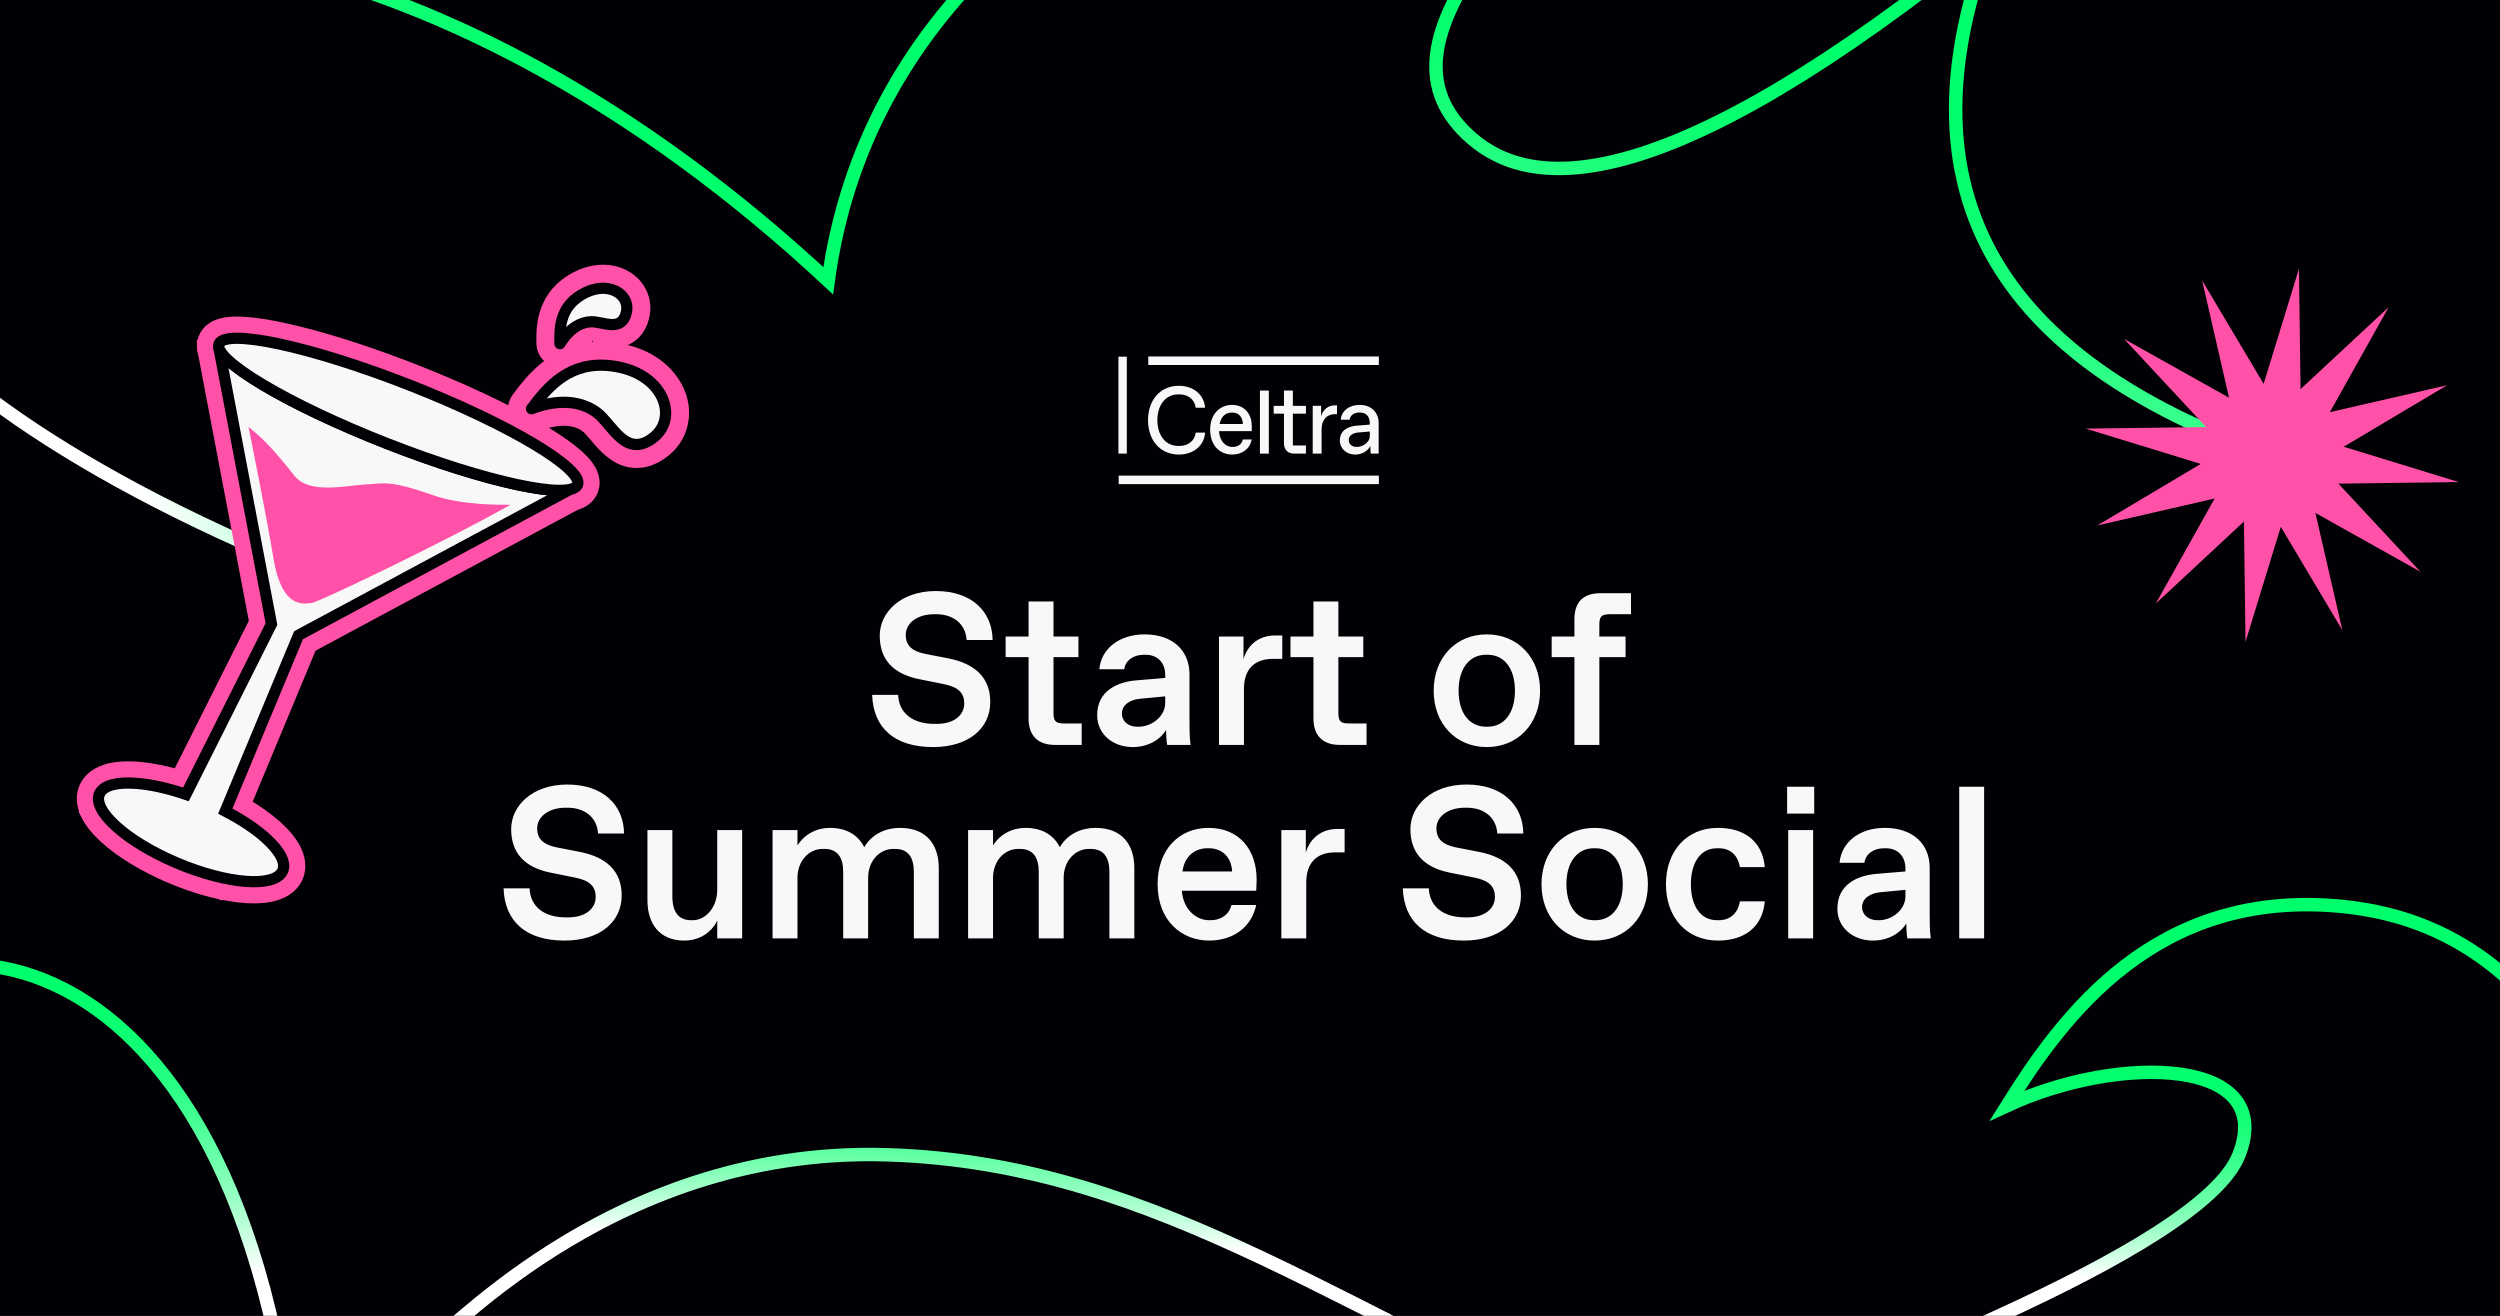<svg width="646" height="340" viewBox="0 0 646 340" fill="none" xmlns="http://www.w3.org/2000/svg">
<rect x="0" y="0" width="646" height="340" fill="#333333" stroke="none"/>
<g clip-path="url(#clip0_1434_13219)">
<rect width="646" height="340" fill="#000005"/>
<path d="M241.098 193.044C230.962 193.044 225.642 187.948 225.362 179.548H232.082C232.25 184.084 235.61 187.052 241.49 187.052H242.05C246.698 187.052 249.162 184.644 249.162 181.788C249.162 179.156 247.762 177.588 244.01 176.804L237.346 175.46C230.626 174.06 227.322 170.252 227.322 164.26C227.322 158.268 232.698 152.724 241.826 152.724C250.954 152.724 256.386 157.876 256.498 165.38H249.778C249.498 161.124 246.25 158.716 241.938 158.716H241.378C236.898 158.716 234.042 161.124 234.042 164.036C234.042 166.836 235.722 168.292 239.082 168.964L245.13 170.14C251.85 171.484 255.882 175.012 255.882 181.396C255.882 188.172 250.338 193.044 241.098 193.044ZM279.506 192.484H272.562C268.194 192.484 265.786 190.076 265.786 185.708V169.804H259.85V164.484H265.786V155.412H272.226V164.484H278.666V169.804H272.226V184.196C272.226 186.38 272.786 186.94 274.97 186.94H279.506V192.484ZM292.691 193.044C287.539 193.044 283.507 189.684 283.507 184.812C283.507 178.596 288.603 176.188 293.755 175.796L301.091 175.18V174.396C301.091 171.26 299.131 169.188 295.995 169.188H295.547C292.747 169.188 290.731 170.812 290.507 172.94H284.067C284.515 167.732 289.107 163.924 295.771 163.924C302.995 163.924 307.363 168.068 307.363 174.228V186.324C307.363 188.004 307.363 190.524 307.643 192.484H301.595C301.371 191.42 301.315 189.46 301.315 188.62C299.859 191.084 296.723 193.044 292.691 193.044ZM293.811 187.78H294.259C297.563 187.78 301.091 185.148 301.091 181.62V179.94L294.595 180.556C292.187 180.78 289.891 182.012 289.891 184.42C289.891 186.38 291.571 187.78 293.811 187.78ZM321.43 192.484H314.99V164.484H321.318V170.308C322.438 166.444 325.518 164.204 329.438 164.204H331.342V170.252H328.934C324.062 170.252 321.43 172.996 321.43 178.092V192.484ZM353.116 192.484H346.172C341.804 192.484 339.396 190.076 339.396 185.708V169.804H333.46V164.484H339.396V155.412H345.836V164.484H352.276V169.804H345.836V184.196C345.836 186.38 346.396 186.94 348.58 186.94H353.116V192.484ZM384.18 193.044C376.172 193.044 370.46 186.996 370.46 178.484C370.46 169.972 376.172 163.924 384.18 163.924C392.244 163.924 397.956 169.972 397.956 178.484C397.956 186.996 392.244 193.044 384.18 193.044ZM383.956 187.78H384.404C388.604 187.78 391.46 184.364 391.46 178.484C391.46 172.604 388.604 169.188 384.404 169.188H383.956C379.812 169.188 376.9 172.604 376.9 178.484C376.9 184.364 379.812 187.78 383.956 187.78ZM413.271 192.484H406.831V169.804H400.951V164.484H406.831V159.948C406.831 155.58 409.127 153.284 413.551 153.284H421.447V158.716H416.015C413.831 158.716 413.271 159.276 413.271 161.46V164.484H420.047V169.804H413.271V192.484ZM145.86 243.044C135.724 243.044 130.404 237.948 130.124 229.548H136.844C137.012 234.084 140.372 237.052 146.252 237.052H146.812C151.46 237.052 153.924 234.644 153.924 231.788C153.924 229.156 152.524 227.588 148.772 226.804L142.108 225.46C135.388 224.06 132.084 220.252 132.084 214.26C132.084 208.268 137.46 202.724 146.588 202.724C155.716 202.724 161.148 207.876 161.26 215.38H154.54C154.26 211.124 151.012 208.716 146.7 208.716H146.14C141.66 208.716 138.804 211.124 138.804 214.036C138.804 216.836 140.484 218.292 143.844 218.964L149.892 220.14C156.612 221.484 160.644 225.012 160.644 231.396C160.644 238.172 155.1 243.044 145.86 243.044ZM176.82 243.044C170.38 243.044 167.3 238.676 167.3 232.628V214.484H173.74V231.676C173.74 235.708 175.42 237.78 178.556 237.78H179.004C182.364 237.78 185.332 234.476 185.332 229.884V214.484H191.772V242.484H185.332V237.892C183.932 240.804 180.908 243.044 176.82 243.044ZM206.067 242.484H199.627V214.484H206.067V218.46C207.915 215.548 210.995 213.924 214.467 213.924C218.443 213.924 221.635 215.548 223.315 218.908C225.443 215.324 229.083 213.924 232.555 213.924C239.499 213.924 242.579 218.348 242.579 224.34V242.484H236.139V225.348C236.139 221.54 234.683 219.356 231.267 219.356H230.819C227.403 219.356 224.323 222.324 224.323 226.86V242.484H217.883V225.348C217.883 221.54 216.427 219.356 213.011 219.356H212.563C209.147 219.356 206.067 222.324 206.067 226.86V242.484ZM256.598 242.484H250.158V214.484H256.598V218.46C258.446 215.548 261.526 213.924 264.998 213.924C268.974 213.924 272.166 215.548 273.846 218.908C275.974 215.324 279.614 213.924 283.086 213.924C290.03 213.924 293.11 218.348 293.11 224.34V242.484H286.67V225.348C286.67 221.54 285.214 219.356 281.798 219.356H281.35C277.934 219.356 274.854 222.324 274.854 226.86V242.484H268.414V225.348C268.414 221.54 266.958 219.356 263.542 219.356H263.094C259.678 219.356 256.598 222.324 256.598 226.86V242.484ZM312.394 243.044C305.394 243.044 299.122 237.948 299.122 228.484C299.122 219.524 304.666 213.924 312.282 213.924C320.234 213.924 324.714 219.58 324.714 227.308C324.714 228.26 324.658 229.212 324.602 230.164H305.394C305.73 235.092 309.202 237.78 312.394 237.78H312.842C315.586 237.78 317.658 236.212 318.218 233.86H324.602C323.426 239.46 318.834 243.044 312.394 243.044ZM305.562 225.18H318.386C318.162 221.148 315.474 219.188 312.394 219.188H311.946C308.922 219.188 306.066 221.092 305.562 225.18ZM337.536 242.484H331.096V214.484H337.424V220.308C338.544 216.444 341.624 214.204 345.544 214.204H347.448V220.252H345.04C340.168 220.252 337.536 222.996 337.536 228.092V242.484ZM378.227 243.044C368.091 243.044 362.771 237.948 362.491 229.548H369.211C369.379 234.084 372.739 237.052 378.619 237.052H379.179C383.827 237.052 386.291 234.644 386.291 231.788C386.291 229.156 384.891 227.588 381.139 226.804L374.475 225.46C367.755 224.06 364.451 220.252 364.451 214.26C364.451 208.268 369.827 202.724 378.955 202.724C388.083 202.724 393.515 207.876 393.627 215.38H386.907C386.627 211.124 383.379 208.716 379.067 208.716H378.507C374.027 208.716 371.171 211.124 371.171 214.036C371.171 216.836 372.851 218.292 376.211 218.964L382.259 220.14C388.979 221.484 393.011 225.012 393.011 231.396C393.011 238.172 387.467 243.044 378.227 243.044ZM412.043 243.044C404.035 243.044 398.323 236.996 398.323 228.484C398.323 219.972 404.035 213.924 412.043 213.924C420.107 213.924 425.819 219.972 425.819 228.484C425.819 236.996 420.107 243.044 412.043 243.044ZM411.819 237.78H412.267C416.467 237.78 419.323 234.364 419.323 228.484C419.323 222.604 416.467 219.188 412.267 219.188H411.819C407.675 219.188 404.763 222.604 404.763 228.484C404.763 234.364 407.675 237.78 411.819 237.78ZM443.921 243.044C435.857 243.044 430.481 237.108 430.481 228.484C430.481 219.86 435.857 213.924 443.921 213.924C450.809 213.924 455.457 217.452 456.017 224.06H449.577C449.129 221.148 447.225 219.188 444.145 219.188H443.697C438.993 219.188 436.921 223.5 436.921 228.484C436.921 233.468 438.993 237.78 443.697 237.78H444.145C447.225 237.78 449.129 235.82 449.577 232.908H456.017C455.457 239.516 450.809 243.044 443.921 243.044ZM468.792 210.228H461.792V203.284H468.792V210.228ZM468.512 242.484H462.072V214.484H468.512V242.484ZM483.96 243.044C478.808 243.044 474.776 239.684 474.776 234.812C474.776 228.596 479.872 226.188 485.024 225.796L492.36 225.18V224.396C492.36 221.26 490.4 219.188 487.264 219.188H486.816C484.016 219.188 482 220.812 481.776 222.94H475.336C475.784 217.732 480.376 213.924 487.04 213.924C494.264 213.924 498.632 218.068 498.632 224.228V236.324C498.632 238.004 498.632 240.524 498.912 242.484H492.864C492.64 241.42 492.584 239.46 492.584 238.62C491.128 241.084 487.992 243.044 483.96 243.044ZM485.08 237.78H485.528C488.832 237.78 492.36 235.148 492.36 231.62V229.94L485.864 230.556C483.456 230.78 481.16 232.012 481.16 234.42C481.16 236.38 482.84 237.78 485.08 237.78ZM512.7 242.484H506.26V203.284H512.7V242.484Z" fill="#F8F8F8"/>
<g clip-path="url(#clip1_1434_13219)">
<path d="M296.649 108.572C296.649 103.514 299.666 99.688 304.626 99.688C308.25 99.688 311.145 101.863 311.388 105.366H308.969C308.726 103.266 307.035 101.911 304.738 101.911H304.504C301.002 101.911 299.068 104.869 299.068 108.572C299.068 112.275 301.002 115.233 304.504 115.233H304.747C307.045 115.233 308.735 113.878 308.978 111.779H311.397C311.154 115.281 308.259 117.457 304.635 117.457C299.676 117.466 296.649 113.639 296.649 108.572Z" fill="#F8F8F8"/>
<path d="M312.705 111.015C312.705 106.74 315.479 104.621 318.337 104.621C321.475 104.621 323.455 106.845 323.455 110.051V111.406H315.003C315.152 114.221 316.908 115.481 318.384 115.481H318.58C319.766 115.481 320.896 114.861 321.139 113.553H323.437C322.998 116.044 320.896 117.457 318.412 117.457C315.414 117.466 312.705 115.338 312.705 111.015ZM321.158 109.564C321.064 107.417 319.803 106.606 318.43 106.606H318.234C316.983 106.606 315.572 107.37 315.143 109.564H321.158Z" fill="#F8F8F8"/>
<path d="M325.565 100.918H327.863V117.218H325.565V100.918Z" fill="#F8F8F8"/>
<path d="M331.776 114.498V106.892H329.114V104.869H331.776V100.918H334.074V104.869H337.455V106.892H334.074V114.126C334.074 114.87 334.083 115.109 334.083 115.109H337.455V117.208H334.438C332.738 117.218 331.776 116.225 331.776 114.498Z" fill="#F8F8F8"/>
<path d="M339.202 104.866H341.378V107.586C341.864 105.735 343.312 104.742 344.881 104.742H345.488V107.013H345.002C342.826 107.013 341.5 108.493 341.5 110.964V117.205H339.202V104.866V104.866Z" fill="#F8F8F8"/>
<path d="M354.193 117.216L354.072 115.241C353.586 116.348 352.138 117.464 350.205 117.464C347.907 117.464 346.217 115.909 346.217 113.809C346.217 110.994 348.655 110.154 350.616 109.983L353.95 109.715V109.324C353.95 107.597 352.988 106.604 351.438 106.604H351.242C349.981 106.604 348.897 107.225 348.757 108.456H346.46C346.609 106.184 348.608 104.629 351.344 104.629C354.557 104.629 356.248 106.805 356.248 109.315V114.496V117.216H354.193ZM353.95 112.769V111.509L350.933 111.758C349.532 111.882 348.514 112.569 348.514 113.704C348.514 114.716 349.336 115.479 350.476 115.479H350.672C352.138 115.489 353.95 114.248 353.95 112.769Z" fill="#F8F8F8"/>
<path d="M356.294 122.895H289.065V125.109H356.294V122.895Z" fill="#F8F8F8"/>
<path d="M356.294 92.109H296.715V94.323H356.294V92.109Z" fill="#F8F8F8"/>
<path d="M291.167 92.164H289V117.215H291.167V92.164Z" fill="#F8F8F8"/>
</g>
<path d="M470.275 -40.224C435.917 -92.812 232.849 -65.735 214.005 72.547C15.715 -112.119 -189.244 38.336 80.941 147.92" stroke="url(#paint0_linear_1434_13219)" stroke-width="3.479"/>
<g clip-path="url(#clip2_1434_13219)">
<path d="M71.161 84.137C67.236 83.371 63.916 82.965 61.307 82.958L60.649 82.965C59.143 83.001 57.849 83.177 56.731 83.528L56.732 83.528C54.137 84.335 52.947 85.956 52.441 87.257L52.442 87.257C52.089 88.159 51.972 89.122 52.09 90.101L52.091 90.106C52.21 91.07 52.547 92.004 53.06 92.9L53.061 92.904C53.732 94.069 54.718 95.222 56.028 96.426L56.027 96.427C58.25 98.474 61.533 100.785 65.742 103.295L65.743 103.297C73.64 107.996 84.307 113.103 95.983 117.794L98.331 118.727C110.924 123.668 123.132 127.527 132.715 129.579L132.714 129.58C133.385 129.726 134.036 129.859 134.666 129.982C138.592 130.748 141.912 131.148 144.513 131.159L144.513 131.158C145.705 131.165 146.796 131.085 147.755 130.914L147.755 130.913C148.216 130.833 148.67 130.725 149.095 130.589L149.095 130.59C151.687 129.776 152.867 128.159 153.376 126.876L153.38 126.869C153.884 125.57 154.119 123.58 152.766 121.221C152.102 120.059 151.108 118.902 149.798 117.696L149.366 117.307C147.145 115.346 144.015 113.169 140.079 110.826L138.466 109.881C130.219 105.134 119.306 100.029 107.49 95.394L105.134 94.479C93.379 89.968 82.088 86.461 73.108 84.538L73.108 84.537C72.442 84.391 71.791 84.26 71.161 84.137Z" fill="#FF51A7" stroke="#FF51A7" stroke-width="2.319"/>
<path d="M60.858 88.605C60.374 86.224 58.065 84.668 55.673 85.126L55.672 85.124C53.336 85.57 51.777 87.763 52.1 90.095L52.137 90.321L65.507 160.593L45.776 199.896C42.178 198.884 38.728 198.227 35.64 197.986L35.638 197.986L35.085 197.948C32.343 197.778 29.916 197.946 27.89 198.49L27.555 198.584C24.146 199.586 22.506 201.531 21.747 203.113L21.599 203.44C20.883 205.135 20.555 207.686 22.175 210.863L22.174 210.863C23.174 212.825 24.815 214.82 26.997 216.799L26.997 216.8C31.131 220.547 37.128 224.171 43.87 227.038L43.869 227.039C48.645 229.07 53.465 230.578 57.884 231.441L57.884 231.442L57.889 231.442L57.889 231.441C59.702 231.795 61.457 232.042 63.114 232.169L63.114 232.168C66.085 232.396 68.703 232.245 70.859 231.663L70.859 231.662C74.268 230.752 75.995 228.921 76.843 227.351L77.001 227.04C77.787 225.404 78.272 222.84 76.727 219.604L76.572 219.288C75.572 217.327 73.932 215.333 71.751 213.354L71.749 213.353L71.296 212.95C69.21 211.126 66.678 209.324 63.84 207.633L80.631 167.306L149.205 130.47L149.206 130.47C150.891 129.562 151.81 127.676 151.478 125.788C151.15 123.923 149.677 122.464 147.802 122.168L147.697 122.148L147.665 122.142C147.32 122.095 146.942 122.084 146.575 122.115L146.214 122.159L146.206 122.16L146.197 122.161C146.009 122.195 145.667 122.241 145.142 122.26L144.554 122.267L144.55 122.268L144.105 122.261C141.818 122.203 138.552 121.738 134.585 120.889L132.851 120.504C124.033 118.475 113.015 114.94 101.584 110.455C89.392 105.672 78.283 100.414 70.299 95.659L68.947 94.84C65.892 92.954 63.535 91.254 62.054 89.891L61.727 89.581C61.238 89.103 60.981 88.778 60.858 88.605ZM54.101 207.881L54.1 207.882L54.023 208.083C53.273 210.165 54.172 212.503 56.156 213.535L56.159 213.536C59.832 215.436 62.978 217.505 65.314 219.535L65.77 219.94C67.374 221.397 68.149 222.454 68.518 223.09C67.777 223.279 66.311 223.501 63.796 223.308L62.904 223.226C58.385 222.749 52.901 221.222 47.339 218.859L46.252 218.386C40.855 215.982 36.061 213.025 32.961 210.215L32.632 209.911C31.25 208.612 30.558 207.657 30.215 207.067C30.901 206.887 32.228 206.683 34.475 206.817L34.946 206.85C38.088 207.09 41.832 207.896 45.813 209.198L46.611 209.464C48.714 210.181 51.02 209.237 52.018 207.252L52.018 207.251L65.765 179.869L54.101 207.881ZM30.136 206.92C30.135 206.919 30.134 206.918 30.133 206.916L29.875 205.957L30.136 206.92ZM63.366 101.836C64.121 102.313 64.912 102.799 65.74 103.292L65.74 103.293C73.637 107.993 84.305 113.101 95.981 117.792L98.329 118.725C110.724 123.589 122.746 127.401 132.26 129.477L75.03 160.223L75.029 160.223C74.854 160.317 74.688 160.422 74.529 160.537C74.522 160.497 74.518 160.456 74.51 160.417L74.51 160.413L63.366 101.836ZM60.733 88.414C60.734 88.416 60.734 88.418 60.736 88.42L60.73 88.411C60.73 88.412 60.732 88.413 60.733 88.414Z" fill="#FF51A7" stroke="#FF51A7" stroke-width="2.319"/>
<path d="M56.494 89.494L70.144 161.249L48.048 205.262C43.361 203.664 38.948 202.702 35.285 202.42C32.801 202.226 30.668 202.348 29.025 202.785C27.383 203.223 26.252 203.972 25.743 205.038C25.234 206.099 25.382 207.399 26.124 208.85C26.862 210.295 28.179 211.883 29.972 213.509C33.562 216.762 39.055 220.169 45.601 222.949C52.141 225.727 58.484 227.357 63.453 227.739C65.937 227.932 68.071 227.811 69.713 227.373C71.351 226.934 72.487 226.186 72.996 225.12C73.505 224.054 73.356 222.759 72.615 221.308C71.877 219.863 70.559 218.275 68.767 216.649C66.151 214.275 62.52 211.823 58.214 209.592L77.14 164.142L147.1 126.556C146.87 126.556 147.018 126.54 146.978 126.537C146.296 126.66 145.476 126.716 144.533 126.713C141.837 126.704 138.123 126.196 133.654 125.238C124.714 123.323 112.777 119.627 99.96 114.594C87.143 109.561 75.876 104.152 68.022 99.48C64.094 97.141 61.022 94.99 59.043 93.162C58.051 92.25 57.334 91.416 56.918 90.692" fill="#F8F8F8"/>
<path d="M56.494 89.494L70.144 161.249L48.048 205.262C43.361 203.664 38.948 202.702 35.285 202.42C32.801 202.226 30.668 202.348 29.025 202.785C27.383 203.223 26.252 203.972 25.743 205.038C25.234 206.099 25.382 207.399 26.124 208.85C26.862 210.295 28.179 211.883 29.972 213.509C33.562 216.762 39.055 220.169 45.601 222.949C52.141 225.727 58.484 227.357 63.453 227.739C65.937 227.932 68.071 227.811 69.713 227.373C71.351 226.934 72.487 226.186 72.996 225.12C73.505 224.054 73.356 222.759 72.615 221.308C71.877 219.863 70.559 218.275 68.767 216.649C66.151 214.275 62.52 211.823 58.214 209.592L77.14 164.142L147.1 126.556C146.87 126.556 147.018 126.54 146.978 126.537C146.296 126.66 145.476 126.716 144.533 126.713C141.837 126.704 138.123 126.196 133.654 125.238C124.714 123.323 112.777 119.627 99.96 114.594C87.143 109.561 75.876 104.152 68.022 99.48C64.094 97.141 61.022 94.99 59.043 93.162C58.051 92.25 57.334 91.416 56.918 90.692" stroke="#000005" stroke-width="2.899"/>
<path d="M80.629 155.786C82.33 155.59 115.001 139.994 131.893 130.425C128.385 130.434 119.286 130.522 111.795 127.925C100.921 124.16 99.915 124.838 94.372 125.183C89.09 125.508 79.915 127.757 76.09 122.931C69.498 114.622 67.105 112.678 64.322 110.412L64.209 110.32C65.605 117.198 68.957 134.022 70.693 144.433C72.86 157.449 78.502 156.029 80.628 155.791L80.629 155.786Z" fill="#FF51A7"/>
<path d="M56.505 89.588C56.546 89.917 56.675 90.289 56.913 90.692C57.329 91.416 58.046 92.244 59.038 93.161C61.022 94.99 64.088 97.141 68.017 99.48C75.87 104.157 87.137 109.565 99.955 114.593C112.771 119.626 124.714 123.323 133.648 125.237C138.118 126.195 141.831 126.709 144.527 126.712C145.476 126.717 146.296 126.656 146.973 126.537C147.259 126.487 147.527 126.424 147.763 126.349C148.565 126.099 149.05 125.726 149.245 125.242C149.434 124.761 149.327 124.153 148.91 123.429C148.495 122.699 147.777 121.876 146.79 120.96C144.806 119.131 141.74 116.981 137.811 114.642C129.958 109.965 118.691 104.556 105.873 99.528C93.056 94.495 81.119 90.799 72.18 88.884C67.71 87.926 63.996 87.418 61.301 87.409C59.95 87.406 58.862 87.526 58.064 87.777C57.262 88.027 56.772 88.399 56.583 88.879C56.501 89.094 56.475 89.331 56.505 89.588Z" fill="#F8F8F8" stroke="#000005" stroke-width="2.899"/>
</g>
<path d="M151.008 89.84C142.344 91.437 137.291 97.459 133.399 102.689L133.281 102.855C132.1 104.583 132.146 106.873 133.401 108.558L133.402 108.559C134.533 110.075 136.411 110.786 138.222 110.452C138.484 110.404 138.755 110.332 139.028 110.23L139.028 110.231C139.738 109.972 141.133 109.455 142.856 109.138C146.442 108.477 149.238 109.023 151.314 110.57L151.314 110.569C151.545 110.742 151.865 111.056 152.266 111.496C152.656 111.925 153.076 112.42 153.506 112.928L153.505 112.929C154.716 114.369 156.347 116.317 158.418 117.754C160.523 119.213 163.145 120.19 166.3 119.608L166.305 119.608C168.379 119.225 170.387 118.183 172.288 116.592L172.29 116.59C176.311 113.208 177.84 107.881 176.321 102.721L176.32 102.72L176.156 102.199C174.335 96.797 168.801 90.953 158.685 89.674L158.188 89.615C155.705 89.342 153.292 89.419 151.008 89.84Z" fill="#FF51A7" stroke="#FF51A7" stroke-width="2.319"/>
<path d="M154.25 106.632C147.734 101.785 139.436 104.845 137.337 105.619C141.569 99.934 147.211 93.171 158.064 94.544C171.426 96.24 175.305 107.644 169.131 112.829C161.82 118.964 158.173 109.547 154.25 106.632Z" fill="#F8F8F8" stroke="#000005" stroke-width="2.899" stroke-linecap="round" stroke-linejoin="round"/>
<path d="M150.877 70.456C149.777 70.848 148.691 71.367 147.637 72.005L147.257 72.241C139.399 77.25 139.681 85.355 139.789 88.954L139.799 89.157C139.947 91.245 141.405 93.013 143.437 93.551L143.436 93.552C144.424 93.816 145.438 93.752 146.344 93.429C147.376 93.06 148.286 92.345 148.886 91.364L148.888 91.363C150.009 89.522 151.119 88.552 152.11 88.198C152.394 88.097 152.671 88.044 152.965 88.034L152.97 88.034C152.945 88.035 152.971 88.033 153.083 88.047C153.179 88.059 153.302 88.079 153.445 88.104C153.735 88.156 154.058 88.222 154.359 88.281C156.028 88.621 158.403 89.124 160.834 88.417L160.86 88.43L161.313 88.269C163.333 87.548 165.837 85.746 166.694 81.552L166.694 81.551C167.401 78.1 166.199 74.643 163.516 72.309L163.201 72.047C159.917 69.404 155.313 68.873 150.877 70.456Z" fill="#FF51A7" stroke="#FF51A7" stroke-width="2.319"/>
<path d="M152.817 83.136C148.069 83.28 145.379 87.699 144.699 88.813C144.574 84.673 144.703 79.523 150.176 76.212C156.912 72.141 162.833 75.957 161.887 80.573C160.764 86.036 155.671 83.048 152.817 83.136Z" fill="#F8F8F8" stroke="#000005" stroke-width="2.899" stroke-linecap="round" stroke-linejoin="round"/>
<path d="M428.393 -66.316C396.214 -25.731 351.569 10.771 380.269 35.728C395.924 49.34 429.842 52.252 514.493 -16.164C486.124 58.34 526.668 98.636 594.794 120.378" stroke="url(#paint1_linear_1434_13219)" stroke-width="3.479"/>
<path d="M594.054 69.448L594.46 100.554L617.234 79.362L602.032 106.503L632.351 99.537L605.615 115.441L635.355 124.568L604.249 124.974L625.442 147.747L598.3 132.546L605.267 162.864L589.362 136.129L580.236 165.869L579.83 134.763L557.056 155.955L572.258 128.814L541.939 135.78L568.675 119.875L538.935 110.749L570.041 110.343L548.848 87.57L575.99 102.771L569.023 72.453L584.928 99.188L594.054 69.448Z" fill="#FF51A7"/>
<path d="M703.509 353.781C680.171 314.457 670.366 240.589 605.128 234.213C557.188 229.528 533.242 262.26 518.608 285.692C547.687 272.228 588.369 273.19 578.557 298.395C568.798 323.462 472.992 358.487 430.434 375.121C349.265 341.827 300.583 300.615 229.258 298.395C155.323 296.094 111.784 350.547 112.111 345.63" stroke="url(#paint2_linear_1434_13219)" stroke-width="3.479"/>
<path d="M-169.595 207.315C-149.938 198.191 -75.456 183.818 -60.095 284.661C-35.044 226.928 60.13 227.881 76.056 377.028" stroke="url(#paint3_linear_1434_13219)" stroke-width="3.479"/>
</g>
<defs>
<linearGradient id="paint0_linear_1434_13219" x1="52.241" y1="154.007" x2="301.844" y2="-2.828" gradientUnits="userSpaceOnUse">
<stop offset="0.003" stop-color="white"/>
<stop offset="0.06" stop-color="#CEFFE3"/>
<stop offset="0.131" stop-color="#98FFC4"/>
<stop offset="0.203" stop-color="#6AFFA9"/>
<stop offset="0.274" stop-color="#44FF93"/>
<stop offset="0.344" stop-color="#26FF82"/>
<stop offset="0.413" stop-color="#11FF75"/>
<stop offset="0.481" stop-color="#04FF6E"/>
<stop offset="0.545" stop-color="#00FF6C"/>
</linearGradient>
<linearGradient id="paint1_linear_1434_13219" x1="541.129" y1="180.373" x2="614.679" y2="-57.313" gradientUnits="userSpaceOnUse">
<stop offset="0.003" stop-color="white"/>
<stop offset="0.06" stop-color="#CEFFE3"/>
<stop offset="0.131" stop-color="#98FFC4"/>
<stop offset="0.203" stop-color="#6AFFA9"/>
<stop offset="0.274" stop-color="#44FF93"/>
<stop offset="0.344" stop-color="#26FF82"/>
<stop offset="0.413" stop-color="#11FF75"/>
<stop offset="0.481" stop-color="#04FF6E"/>
<stop offset="0.545" stop-color="#00FF6C"/>
</linearGradient>
<linearGradient id="paint2_linear_1434_13219" x1="341.38" y1="324.091" x2="344.551" y2="220.323" gradientUnits="userSpaceOnUse">
<stop offset="0.003" stop-color="white"/>
<stop offset="0.06" stop-color="#CEFFE3"/>
<stop offset="0.131" stop-color="#98FFC4"/>
<stop offset="0.203" stop-color="#6AFFA9"/>
<stop offset="0.274" stop-color="#44FF93"/>
<stop offset="0.344" stop-color="#26FF82"/>
<stop offset="0.413" stop-color="#11FF75"/>
<stop offset="0.481" stop-color="#04FF6E"/>
<stop offset="0.545" stop-color="#00FF6C"/>
</linearGradient>
<linearGradient id="paint3_linear_1434_13219" x1="-78.932" y1="349.983" x2="-100.664" y2="198.701" gradientUnits="userSpaceOnUse">
<stop offset="0.003" stop-color="white"/>
<stop offset="0.06" stop-color="#CEFFE3"/>
<stop offset="0.131" stop-color="#98FFC4"/>
<stop offset="0.203" stop-color="#6AFFA9"/>
<stop offset="0.274" stop-color="#44FF93"/>
<stop offset="0.344" stop-color="#26FF82"/>
<stop offset="0.413" stop-color="#11FF75"/>
<stop offset="0.481" stop-color="#04FF6E"/>
<stop offset="0.545" stop-color="#00FF6C"/>
</linearGradient>
<clipPath id="clip0_1434_13219">
<rect width="646" height="340" fill="white"/>
</clipPath>
<clipPath id="clip1_1434_13219">
<rect width="67.294" height="33" fill="white" transform="translate(289 92.109)"/>
</clipPath>
<clipPath id="clip2_1434_13219">
<rect width="125.533" height="155.868" fill="white" transform="matrix(-0.981 -0.192 -0.192 0.981 164.044 96.41)"/>
</clipPath>
</defs>
</svg>
